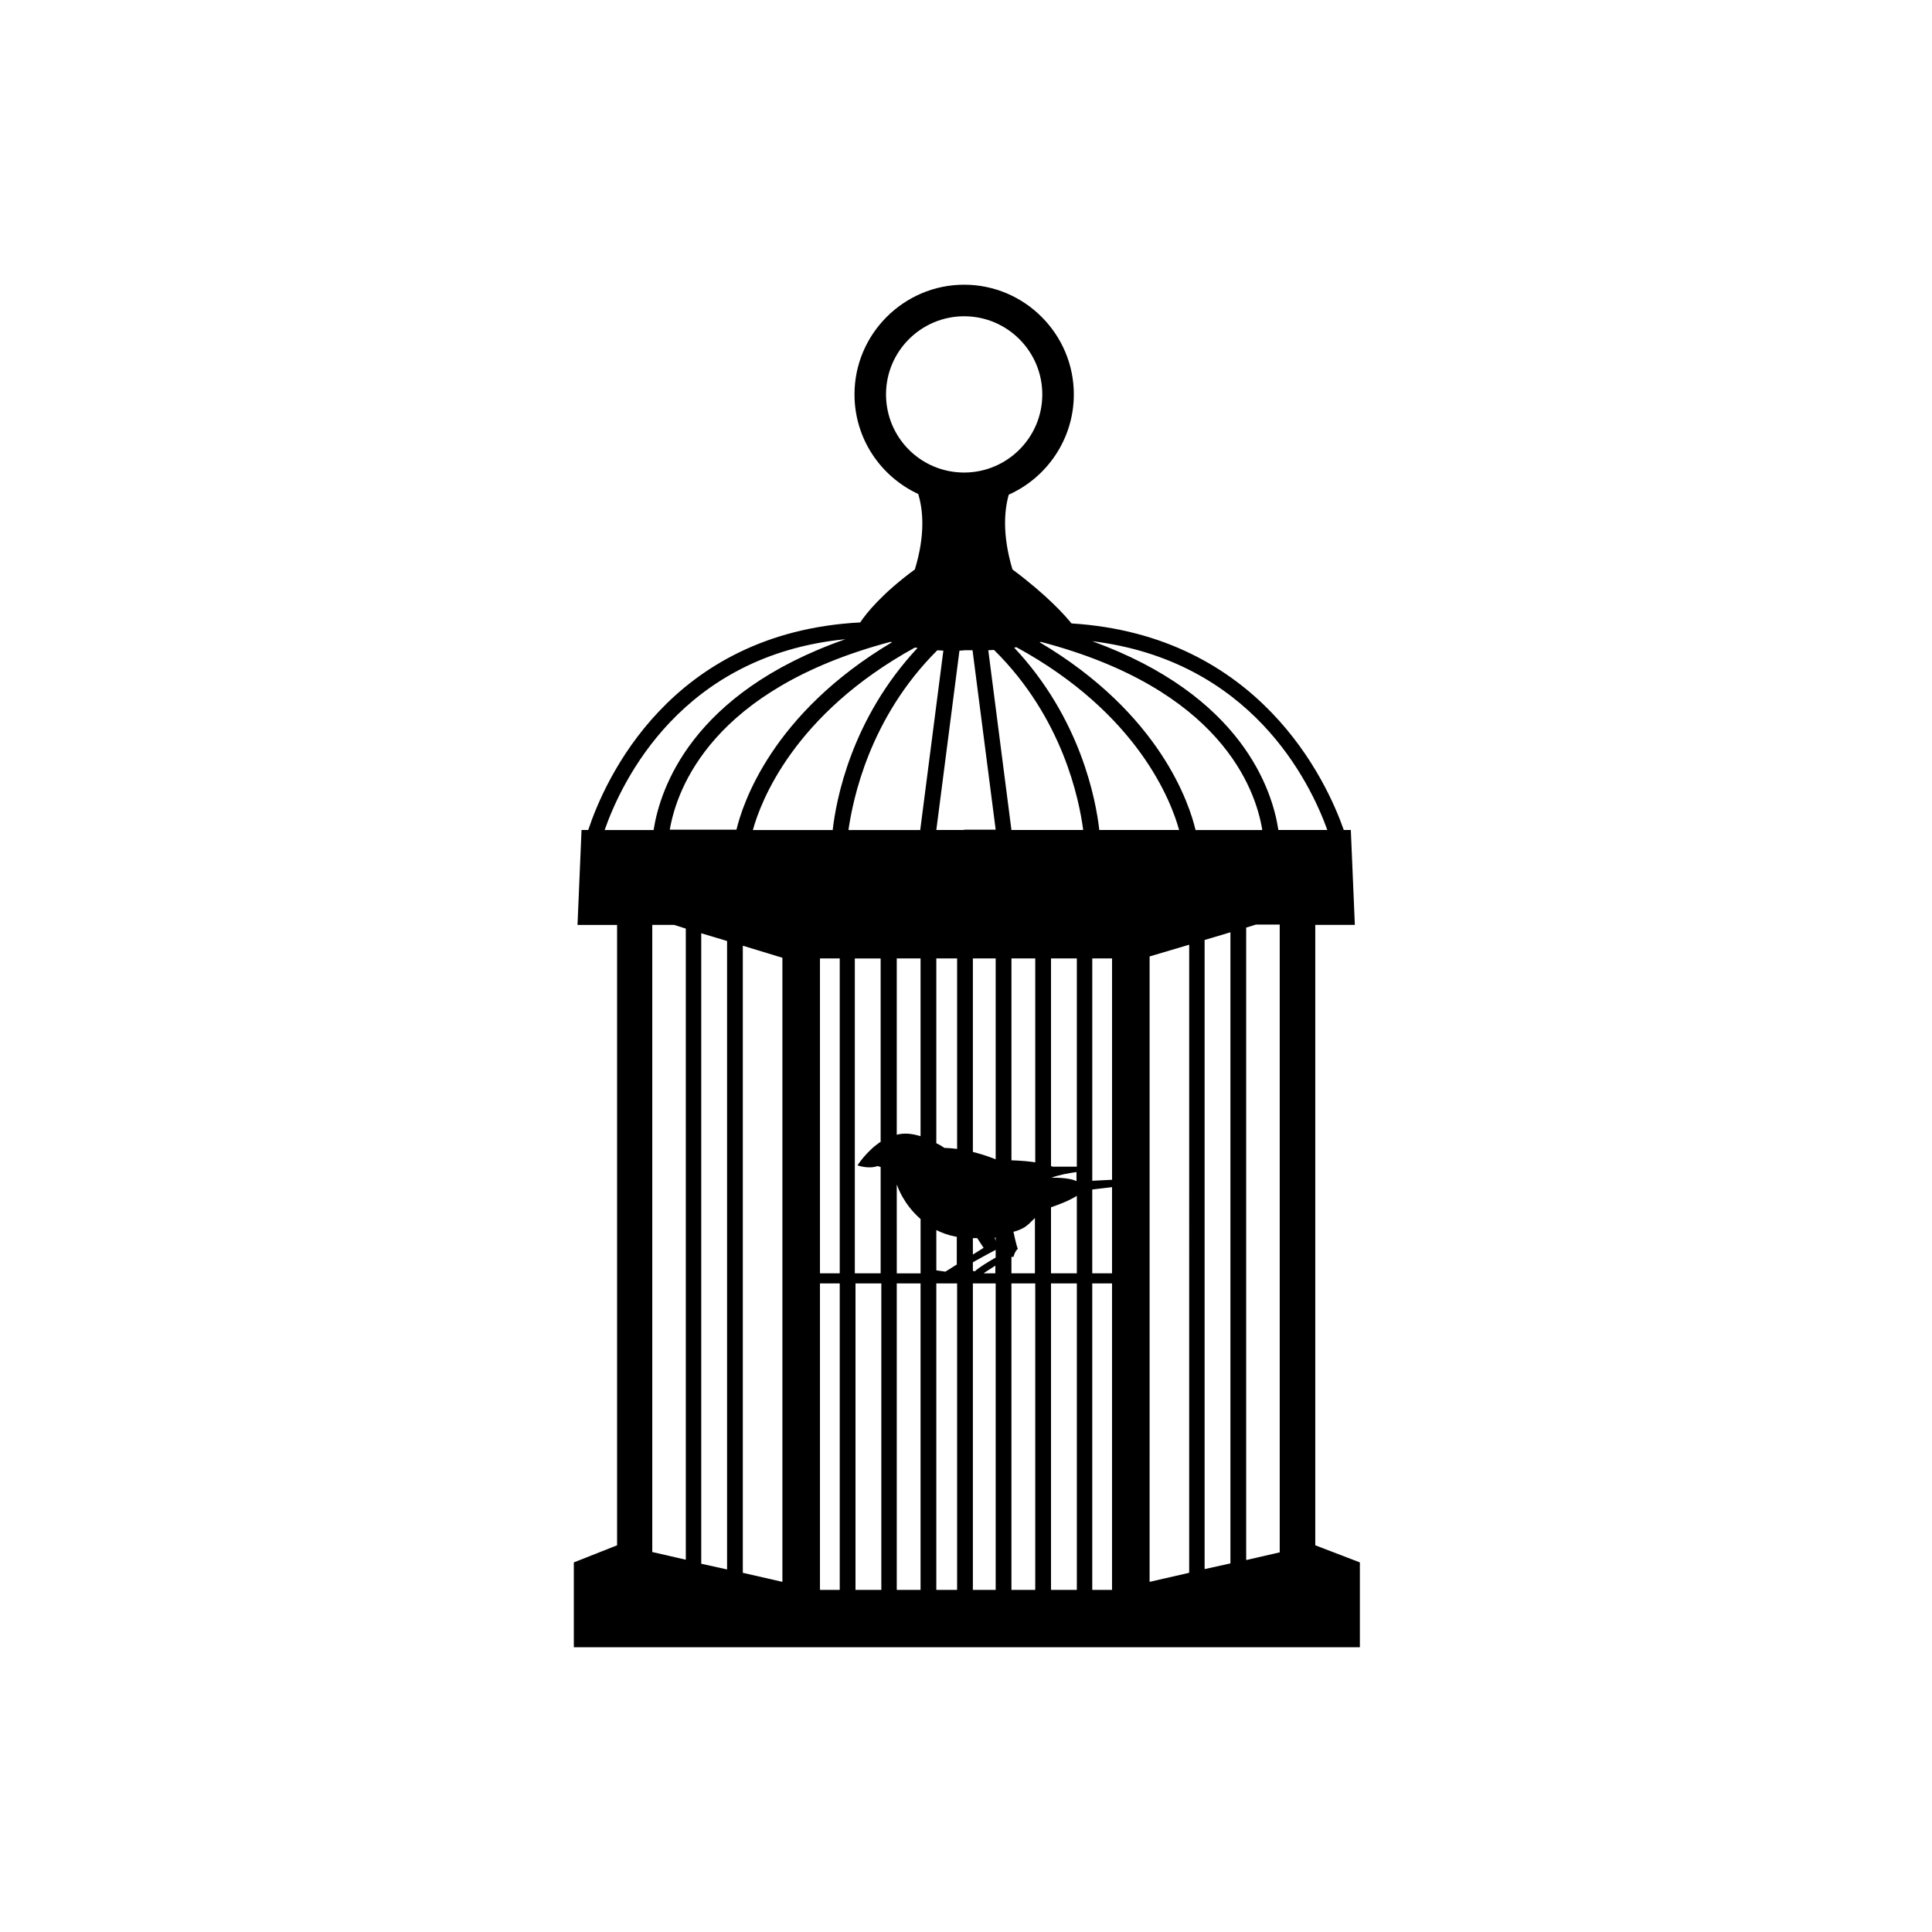<?xml version="1.0" encoding="UTF-8"?>
<!-- Uploaded to: ICON Repo, www.svgrepo.com, Generator: ICON Repo Mixer Tools -->
<svg fill="#000000" width="800px" height="800px" version="1.1" viewBox="144 144 512 512" xmlns="http://www.w3.org/2000/svg">
 <path d="m492.56 553.52v-164.41h10.488l-1.066-25.152h-1.867c-4.531-12.977-22.305-51.633-72.164-54.746-1.777-2.223-6.578-7.555-15.641-14.309-2.754-9.242-2.133-15.73-0.977-19.816 10.133-4.531 17.242-14.754 17.242-26.574 0-15.996-13.062-29.062-29.062-29.062-15.996 0-29.062 13.062-29.062 29.062 0 11.73 6.934 21.773 16.887 26.395 1.246 4.09 1.957 10.664-0.891 19.996-8.711 6.398-12.887 11.641-14.484 14.043-50.48 2.668-67.719 41.859-72.074 55.012h-1.777l-1.066 25.152h10.488v164.41l-11.465 4.531v22.484h208.31v-22.484zm3.199-189.56h-12.977c-1.602-10.664-9.688-35.637-49.324-50.035 42.125 5.156 57.68 37.238 62.301 50.035zm-82.383-48.434c32.262 17.598 41.059 40.969 43.102 48.434h-21.152c-0.891-7.91-4.887-29.504-22.574-48.348 0.18 0.004 0.445-0.086 0.625-0.086zm-46.836 165.92h-5.242v-83.449h5.242zm62.742-24.441c-0.535-0.266-2.398-0.977-6.664-0.891 2.133-0.801 4.801-1.246 6.664-1.512zm0-3.82h-6.309s-0.18-0.09-0.445-0.18v-55.012h6.844v55.191zm-10.93-1.156c-1.602-0.266-3.734-0.445-6.309-0.535v-53.5h6.309zm-20.707 27.02-3.109 1.957-2.398-0.355v-10.664c1.422 0.711 3.109 1.332 4.887 1.688 0.18 0 0.355 0.09 0.535 0.09l-0.004 7.285zm4.176-6.934h1.156l1.688 2.578-2.844 1.777zm0 8.711v-2.312c2.223-1.246 5.156-2.844 6.043-3.289v2.043c-1.867 1.066-4.531 2.668-5.512 3.644-0.176-0.086-0.352-0.086-0.531-0.086zm6.043-7.91c-0.09-0.535-0.266-0.891-0.266-0.891l0.266-0.09zm-6.043-23.641v-51.277h6.043v53.234c-2.223-0.891-4.266-1.512-6.043-1.957zm-2.312-85.316h-7.375l6.133-47.547c0.445 0 0.891 0 1.332-0.09h2.133l6.133 47.547h-8.355zm-7.375 34.039h5.512v50.477c-2.133-0.266-3.379-0.266-3.379-0.266s-0.801-0.621-2.133-1.246zm-4.176 47.102c-1.777-0.535-3.734-0.891-5.598-0.535-0.266 0-0.445 0.09-0.711 0.18v-46.746h6.309zm-10.488 1.422c-3.82 2.488-6.223 6.309-6.223 6.309s2.934 1.066 5.332 0.18c0.266 0.09 0.535 0.18 0.801 0.266v28.172h-6.844v-83.449h6.844v48.523zm4.18 11.375c0.09 0.266 0.18 0.445 0.18 0.445s1.602 4.801 6.133 8.711v14.398h-6.309zm23.105 23.551v-0.09l3.023-1.957v2.043zm7.285-4.356h0.535s0.355-1.512 1.156-2.133c-0.445-1.066-1.156-4.531-1.156-4.531s1.422-0.266 3.023-1.246c0.711-0.445 1.688-1.422 2.668-2.398v14.664h-6.227zm10.488-13.152c2.043-0.711 4.531-1.602 6.844-3.023v20.527h-6.844zm10.93-4.711c1.688-0.18 3.555-0.445 5.242-0.621v22.84h-5.242zm5.246-2.578-5.242 0.266v-58.922h5.242zm-7.644-92.691h-19.02l-6.133-47.637c0.535 0 0.977-0.09 1.512-0.09 18.219 17.957 22.574 39.641 23.641 47.727zm-52.254-115.44c0-11.465 9.332-20.707 20.707-20.707 11.465 0 20.707 9.332 20.707 20.707 0 11.465-9.332 20.707-20.707 20.707-11.465 0-20.707-9.246-20.707-20.707zm13.594 67.809c0.535 0 1.066 0.09 1.602 0.09l-6.133 47.547h-19.02c1.156-8 5.512-29.688 23.551-47.637zm-5.953-0.711c0.266 0 0.535 0.09 0.711 0.09-17.598 18.84-21.594 40.348-22.484 48.258h-21.152c2.047-7.469 10.754-30.664 42.926-48.348zm-82.207 48.344c4.531-12.977 20.352-46.301 63.809-50.566-40.879 14.309-49.145 39.727-50.836 50.566zm21.508 193.38-8.887-2.043v-166.19h5.777l3.109 0.977zm10.934 2.578-6.844-1.512v-167.08l6.844 2.043zm-15.199-195.96c1.867-11.02 11.285-37.324 58.477-49.855 0.18 0 0.266 0.09 0.445 0.09-31.992 19.02-39.637 43.012-41.234 49.68l-17.688-0.004zm29.859 199.25-10.488-2.398v-166.19l10.488 3.199zm9.957 2.133v-81.227h5.242v81.227zm9.418 0v-81.227h6.844v81.227zm10.934 0v-81.227h6.309v81.227zm10.484 0v-81.227h5.512v81.227zm9.688 0v-81.227h6.043v81.227zm10.219 0v-81.227h6.309v81.227zm10.488 0v-81.227h6.844v81.227zm10.93 0v-81.227h5.242v81.227zm25.684-4.535-10.488 2.398 0.004-165.74 10.488-3.109zm-39.637-246.61c0.09 0 0.266-0.09 0.355-0.09 47.457 12.441 56.879 38.836 58.656 49.855h-17.684c-1.602-6.754-9.242-30.75-41.328-49.766zm50.57 244.12-6.844 1.512v-166.72l6.844-2.043zm13.062-2.93-8.887 2.043v-167.61l2.578-0.801h6.309z"/>
</svg>